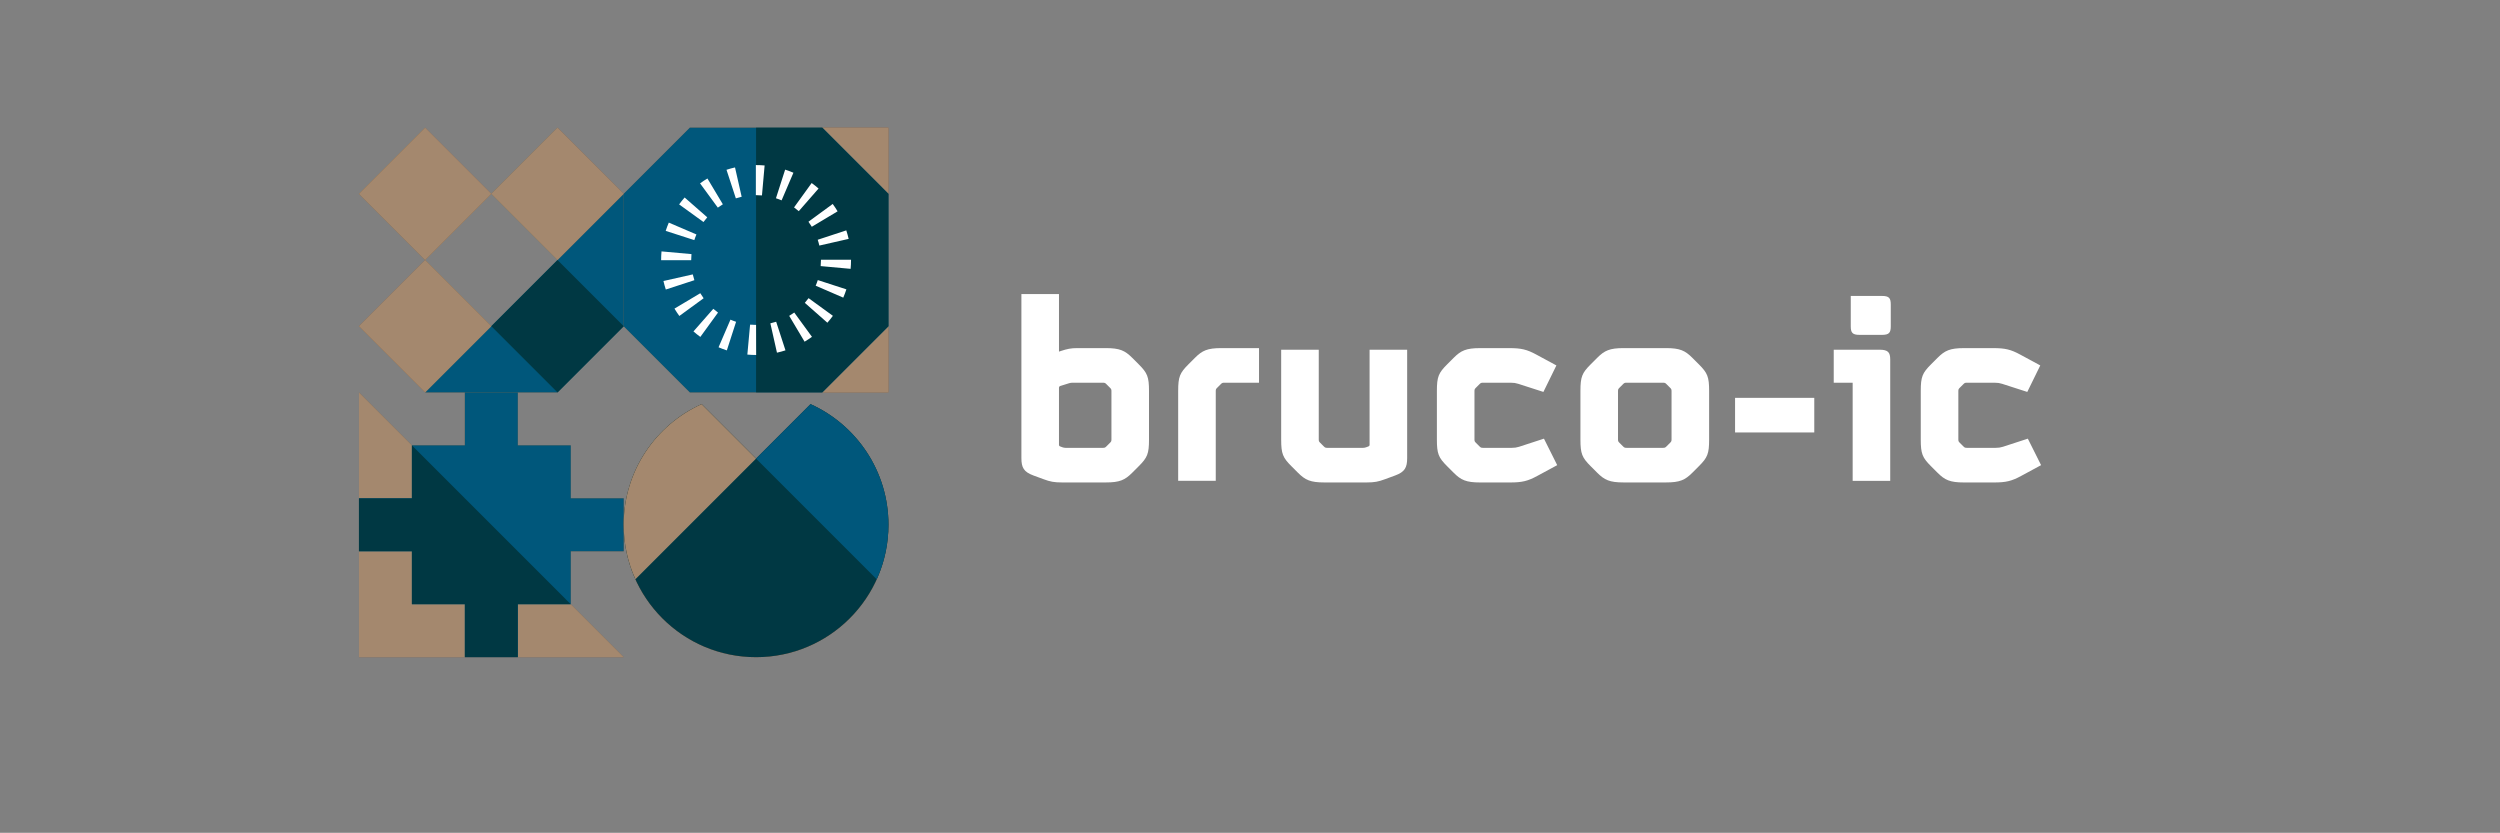 <?xml version="1.0" encoding="UTF-8"?>
<svg id="Layer_1" data-name="Layer 1" xmlns="http://www.w3.org/2000/svg" viewBox="0 0 1606 535">
  <rect x="0" y="0" width="1606" height="535" fill="#808080" stroke="none"/>
  <defs>
    <style>
      .cls-1 {
        fill: #a4886e;
      }

      .cls-2 {
        fill: #003843;
      }

      .cls-3 {
        fill: #836040;
      }

      .cls-4 {
        fill: #fff;
      }

      .cls-5 {
        fill: #00577b;
      }

      .cls-6 {
        fill: #836351;
      }
    </style>
  </defs>
  <path class="cls-3" d="M528.22,82.01h-85.04l-42.52,42.52h0l-42.52-42.52-42.52,42.52-42.52-42.52-42.52,42.52,42.52,42.52-42.52,42.52,42.52,42.52h25.51v34.02h-34.01s-34.02-34.02-34.02-34.02v170.08h170.08l-34.02-34.02h0v-34.02h34.02v-16.99c0,1.37.04,2.73.1,4.09,0,.13,0,.26.02.38.07,1.25.16,2.5.28,3.73.02.25.04.5.07.75.12,1.13.26,2.25.43,3.36.05.37.11.73.16,1.1.16,1,.34,2,.53,2.99.09.48.19.97.3,1.45.19.87.39,1.74.6,2.61.15.6.31,1.2.47,1.79.12.45.25.9.38,1.35.29,1.01.6,2,.92,2.99.06.18.12.36.18.54.42,1.25.87,2.49,1.35,3.72.02.05.04.1.06.15,12.4,31.62,43.16,54.02,79.18,54.02s66.78-22.4,79.18-54.02c.02-.05.04-.1.06-.15.48-1.23.93-2.46,1.35-3.72.06-.18.12-.36.18-.54.33-.99.63-1.99.92-2.99.13-.45.26-.9.38-1.35.16-.6.32-1.19.47-1.79.21-.86.41-1.73.6-2.61.1-.48.2-.96.3-1.44.19-.99.37-1.99.53-2.99.06-.36.11-.73.16-1.1.16-1.11.31-2.24.43-3.36.03-.25.05-.5.07-.74.12-1.24.22-2.48.28-3.74,0-.13,0-.26.02-.38.07-1.36.1-2.73.1-4.11,0-34.49-20.55-64.16-50.05-77.5l-34.99,34.99-34.99-34.99c-29.5,13.34-50.05,43.01-50.05,77.49v-16.99h-34.02v-34.02h-34.02v-34.02h25.51s42.52-42.52,42.52-42.52l42.52,42.52h127.56V82.01h-42.52ZM273.11,167.05l42.52-42.52,42.52,42.52-42.52,42.52-42.52-42.52Z"/>
  <rect class="cls-1" x="485.7" y="82.01" width="85.04" height="170.08"/>
  <polygon class="cls-5" points="570.74 124.53 528.22 82.01 443.18 82.01 400.66 124.53 400.66 209.57 443.18 252.09 528.22 252.09 570.74 209.57 570.74 124.53"/>
  <polygon class="cls-5" points="400.66 209.57 400.66 124.53 273.11 252.09 358.14 252.09 400.66 209.57"/>
  <polygon class="cls-1" points="400.66 422.16 230.59 422.16 230.59 252.09 400.66 422.16"/>
  <polygon class="cls-5" points="366.65 320.12 366.65 286.1 332.63 286.1 332.63 252.09 298.62 252.09 298.62 286.1 264.6 286.1 264.6 320.12 230.59 320.12 230.59 354.13 264.6 354.13 264.6 388.15 298.62 388.15 298.62 422.16 332.63 422.16 332.63 388.15 366.65 388.15 366.65 354.13 400.66 354.13 400.66 320.12 366.65 320.12"/>
  <path class="cls-6" d="M520.69,259.62l-34.99,34.99-34.99-34.99c-29.51,13.34-50.05,43.01-50.05,77.5,0,46.97,38.07,85.04,85.04,85.04s85.04-38.07,85.04-85.04c0-34.49-20.55-64.16-50.05-77.5Z"/>
  <path class="cls-2" d="M520.69,259.62l-34.99,34.99-34.99-34.99c-29.51,13.34-50.05,43.01-50.05,77.5,0,46.97,38.07,85.04,85.04,85.04s85.04-38.07,85.04-85.04c0-34.49-20.55-64.16-50.05-77.5Z"/>
  <rect class="cls-1" x="243.04" y="94.46" width="60.13" height="60.13" transform="translate(-8.06 229.59) rotate(-45)"/>
  <rect class="cls-1" x="328.08" y="94.46" width="60.13" height="60.13" transform="translate(16.84 289.72) rotate(-45)"/>
  <rect class="cls-1" x="243.04" y="179.5" width="60.13" height="60.13" transform="translate(-68.19 254.49) rotate(-45)"/>
  <rect class="cls-2" x="328.08" y="179.5" width="60.13" height="60.13" transform="translate(-43.29 314.63) rotate(-45)"/>
  <path class="cls-5" d="M570.74,337.13c0-34.49-20.55-64.16-50.05-77.5l-34.99,34.99,77.5,77.5c4.83-10.67,7.53-22.51,7.53-34.99Z"/>
  <polygon class="cls-2" points="485.7 82.01 485.7 252.09 528.22 252.09 570.74 209.57 570.74 124.53 528.22 82.01 485.7 82.01"/>
  <path class="cls-4" d="M485.75,228.04h-.05c-1.87,0-3.75-.09-5.6-.25l1.76-19.24c1.27.12,2.56.17,3.84.17l.05,19.32ZM499.12,226.56l-4.24-18.85c1.26-.28,2.51-.63,3.73-1.02l5.98,18.37c-1.79.58-3.63,1.09-5.47,1.5ZM466.92,225.09c-1.79-.58-3.58-1.25-5.32-2l7.64-17.74c1.18.51,2.4.97,3.62,1.36l-5.94,18.38ZM516.86,219.5l-9.88-16.6c1.11-.66,2.2-1.38,3.24-2.13l11.38,15.61c-1.52,1.11-3.12,2.16-4.73,3.12ZM449.91,216.44c-1.52-1.1-3.01-2.29-4.43-3.54l12.74-14.52c.97.85,1.99,1.67,3.03,2.42l-11.35,15.63ZM531.51,207.32l-14.5-12.77c.85-.96,1.66-1.98,2.42-3.02l15.62,11.36c-1.11,1.53-2.31,3.02-3.55,4.43ZM436.41,202.98c-1.11-1.52-2.17-3.12-3.13-4.73l16.59-9.89c.66,1.1,1.38,2.19,2.14,3.23l-15.6,11.39ZM541.72,191.21l-17.73-7.67c.51-1.17.97-2.39,1.36-3.62l18.37,5.97c-.59,1.8-1.26,3.59-2.01,5.32ZM427.71,185.99c-.58-1.79-1.09-3.63-1.51-5.47l18.84-4.25c.28,1.25.63,2.51,1.03,3.73l-18.36,5.99ZM546.44,172.7l-19.24-1.76c.12-1.29.18-2.6.18-3.89v-.2h19.32v.2c0,1.88-.09,3.78-.26,5.65ZM444.03,167.14h-19.32c0-1.94.08-3.81.25-5.64l19.24,1.74c-.11,1.23-.17,2.49-.17,3.73v.17ZM526.34,157.75c-.29-1.26-.63-2.51-1.04-3.73l18.35-6.03c.59,1.79,1.1,3.63,1.52,5.47l-18.83,4.29ZM446.03,154.25l-18.38-5.93c.58-1.79,1.25-3.58,1.99-5.32l17.75,7.62c-.51,1.18-.97,2.4-1.36,3.63ZM521.49,145.67c-.66-1.1-1.38-2.19-2.14-3.23l15.58-11.42c1.12,1.52,2.17,3.11,3.14,4.73l-16.57,9.93ZM451.92,142.63l-15.65-11.33c1.1-1.52,2.29-3.01,3.54-4.43l14.53,12.73c-.85.97-1.66,1.99-2.42,3.03ZM513.13,135.66c-.98-.85-2-1.67-3.04-2.42l11.32-15.66c1.52,1.1,3.01,2.28,4.43,3.53l-12.71,14.55ZM461.13,133.38l-11.41-15.59c1.52-1.11,3.11-2.17,4.73-3.13l9.91,16.58c-1.1.66-2.19,1.38-3.23,2.14ZM502.09,128.71c-1.18-.51-2.4-.96-3.62-1.35l5.91-18.39c1.8.58,3.59,1.25,5.32,1.99l-7.6,17.76ZM472.71,127.43l-6.01-18.36c1.79-.59,3.63-1.1,5.47-1.51l4.27,18.84c-1.26.29-2.51.63-3.73,1.03ZM489.47,125.54c-1.24-.11-2.51-.17-3.76-.17h-.15v-19.32h.15c1.82,0,3.67.08,5.48.24l-1.71,19.24Z"/>
  <polygon class="cls-2" points="366.65 388.15 264.6 286.1 264.6 320.12 230.59 320.12 230.59 354.13 264.6 354.13 264.6 388.15 298.62 388.15 298.62 422.16 332.63 422.16 332.63 388.15 366.65 388.15"/>
  <path class="cls-1" d="M485.7,294.61l-34.99-34.99c-29.51,13.34-50.05,43.01-50.05,77.5,0,12.48,2.71,24.31,7.53,34.99l77.5-77.5Z"/>
  <g>
    <path class="cls-4" d="M656.15,188.89h24.14v36.99l1.04-.35c4.17-1.39,6.6-1.91,10.77-1.91h18.23c9.03,0,12.33,1.56,17.02,6.25l4.17,4.17c5.56,5.56,6.6,7.99,6.6,17.19v31.08c0,9.21-1.04,11.64-6.6,17.19l-4.17,4.17c-4.69,4.69-7.99,6.25-17.02,6.25h-28.13c-5.04,0-7.64-.52-11.81-2.08l-6.6-2.43c-6.08-2.26-7.64-5.04-7.64-11.11v-105.41ZM680.29,285.79c0,.52.35.87.87,1.04l1.39.52c.52.17,1.22.35,1.91.35h23.97c1.21,0,1.56-.17,2.26-.87l2.43-2.43c.7-.69.87-1.04.87-2.08v-31.08c0-1.04-.17-1.39-.87-2.08l-2.43-2.43c-.69-.7-1.04-.87-2.26-.87h-19.63c-.69,0-1.56.17-2.08.35l-5.56,1.74c-.52.17-.87.52-.87,1.21v36.64Z"/>
    <path class="cls-4" d="M786.56,245.85c-1.21,0-1.56.17-2.26.87l-2.43,2.43c-.7.7-.87,1.04-.87,2.08v57.65h-24.14v-57.65c0-9.2,1.04-11.63,6.6-17.19l4.17-4.17c4.69-4.69,7.99-6.25,17.02-6.25h24.14v22.23h-22.23Z"/>
    <path class="cls-4" d="M879.82,224.67h24.14v69.64c0,6.08-1.56,8.86-7.64,11.11l-6.6,2.43c-4.17,1.56-6.77,2.08-11.81,2.08h-27.09c-9.03,0-12.33-1.56-17.02-6.25l-4.17-4.17c-5.56-5.56-6.6-7.99-6.6-17.19v-57.65h24.14v57.65c0,1.04.17,1.39.87,2.08l2.43,2.43c.7.69,1.04.87,2.26.87h22.92c.69,0,1.39-.17,1.91-.35l1.39-.52c.52-.17.87-.52.87-1.04v-61.13Z"/>
    <path class="cls-4" d="M952.76,245.85c-1.22,0-1.56.17-2.26.87l-2.43,2.43c-.69.7-.87,1.04-.87,2.08v31.08c0,1.04.17,1.39.87,2.08l2.43,2.43c.69.69,1.04.87,2.26.87h18.41c1.91,0,2.95-.17,4.69-.69l15.98-5.21,8.51,17.02-12.85,6.95c-6.08,3.3-9.72,4.17-17.37,4.17h-19.28c-9.03,0-12.33-1.56-17.02-6.25l-4.17-4.17c-5.56-5.56-6.6-7.99-6.6-17.19v-31.08c0-9.2,1.04-11.63,6.6-17.19l4.17-4.17c4.69-4.69,7.99-6.25,17.02-6.25h18.76c7.64,0,11.29.87,17.37,4.17l12.85,6.95-8.34,17.02-16.15-5.21c-1.74-.52-2.78-.7-4.69-.7h-17.89Z"/>
    <path class="cls-4" d="M1015.27,251.23c0-9.2,1.04-11.63,6.6-17.19l4.17-4.17c4.69-4.69,7.99-6.25,17.02-6.25h27.09c9.03,0,12.33,1.56,17.02,6.25l4.17,4.17c5.56,5.56,6.6,7.99,6.6,17.19v31.08c0,9.21-1.04,11.64-6.6,17.19l-4.17,4.17c-4.69,4.69-7.99,6.25-17.02,6.25h-27.09c-9.03,0-12.33-1.56-17.02-6.25l-4.17-4.17c-5.56-5.56-6.6-7.99-6.6-17.19v-31.08ZM1073.8,251.23c0-1.04-.17-1.39-.87-2.08l-2.43-2.43c-.69-.7-1.04-.87-2.26-.87h-23.27c-1.22,0-1.56.17-2.26.87l-2.43,2.43c-.69.7-.87,1.04-.87,2.08v31.08c0,1.04.17,1.39.87,2.08l2.43,2.43c.69.69,1.04.87,2.26.87h23.27c1.22,0,1.56-.17,2.26-.87l2.43-2.43c.69-.69.87-1.04.87-2.08v-31.08Z"/>
    <path class="cls-4" d="M1114.61,255.58h50.88v22.23h-50.88v-22.23Z"/>
    <path class="cls-4" d="M1214.29,308.89h-24.14v-63.04h-12.16v-21.19h29.52c5.38,0,6.77,1.74,6.77,6.25v77.97ZM1208.9,190.11c4.69,0,5.73,1.39,5.73,5.56v13.89c0,4.17-1.04,5.56-5.73,5.56h-14.24c-4.69,0-5.73-1.39-5.73-5.56v-19.45h19.97Z"/>
    <path class="cls-4" d="M1263.6,245.85c-1.22,0-1.56.17-2.26.87l-2.43,2.43c-.69.7-.87,1.04-.87,2.08v31.08c0,1.04.17,1.39.87,2.08l2.43,2.43c.69.69,1.04.87,2.26.87h18.41c1.91,0,2.95-.17,4.69-.69l15.98-5.21,8.51,17.02-12.85,6.95c-6.08,3.3-9.72,4.17-17.37,4.17h-19.28c-9.03,0-12.33-1.56-17.02-6.25l-4.17-4.17c-5.56-5.56-6.6-7.99-6.6-17.19v-31.08c0-9.2,1.04-11.63,6.6-17.19l4.17-4.17c4.69-4.69,7.99-6.25,17.02-6.25h18.76c7.64,0,11.29.87,17.37,4.17l12.85,6.95-8.34,17.02-16.15-5.21c-1.74-.52-2.78-.7-4.69-.7h-17.89Z"/>
  </g>
</svg>